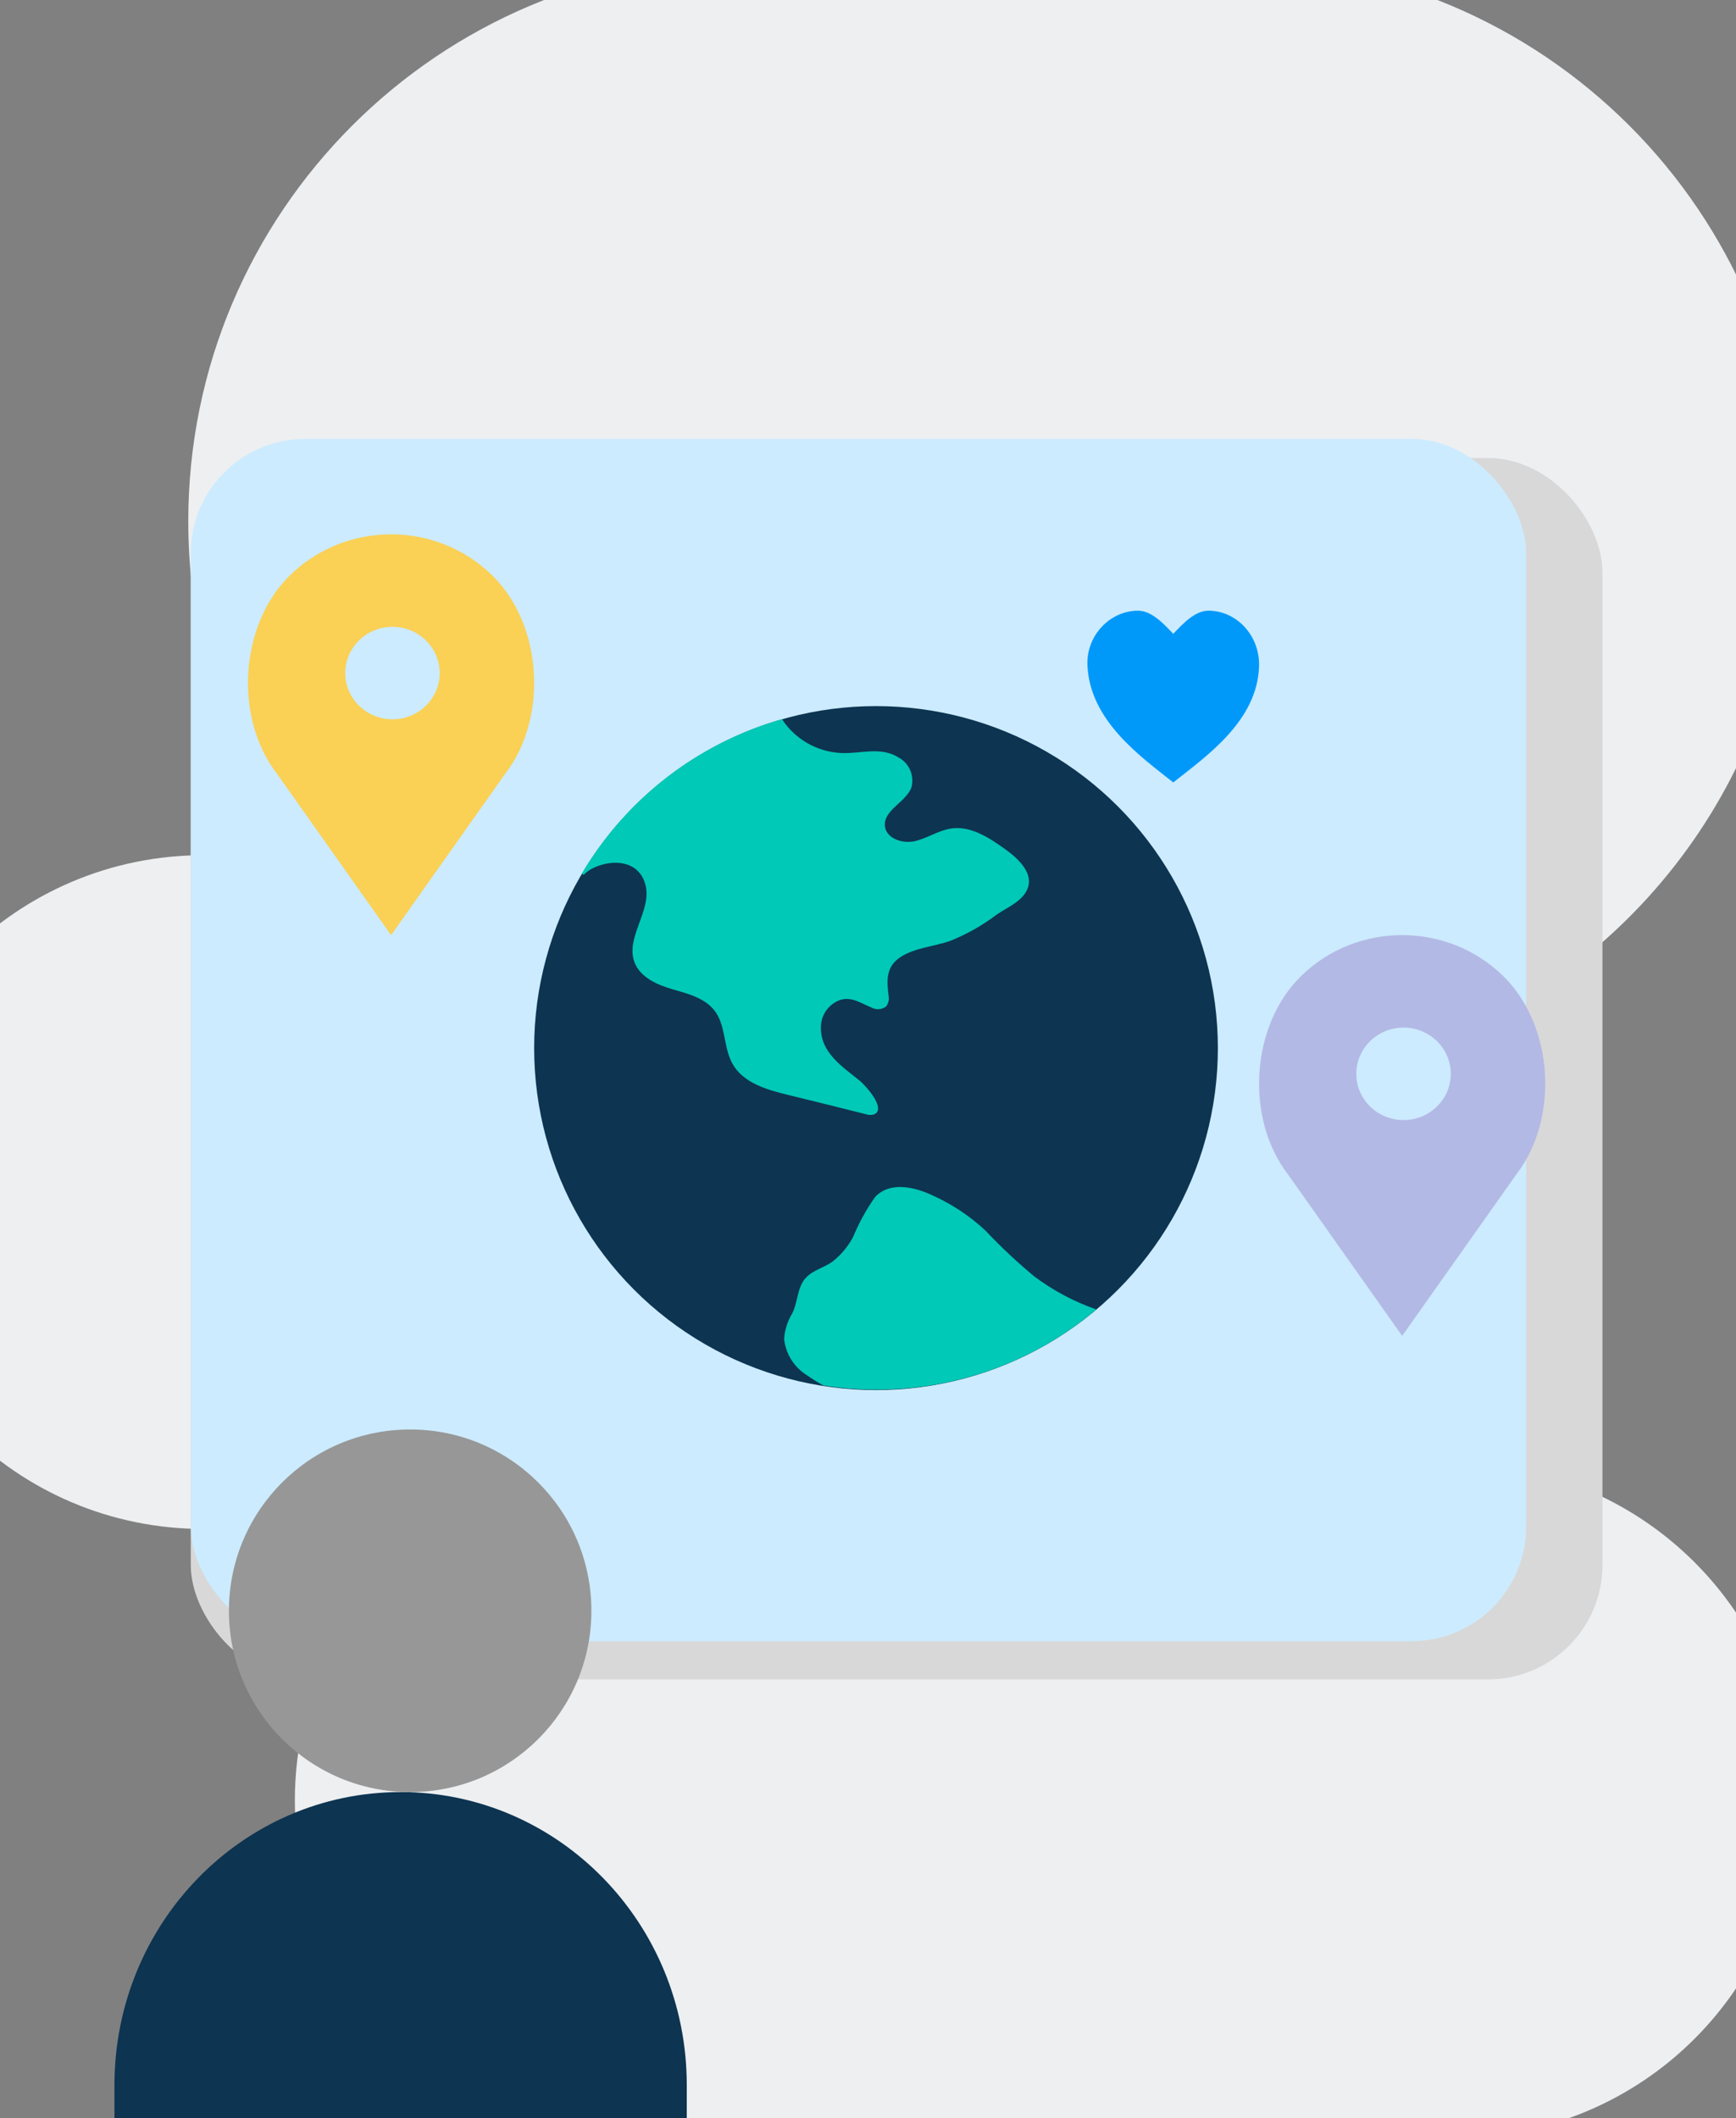 <?xml version="1.0" encoding="UTF-8"?>
<svg width="91px" height="111px" viewBox="0 0 91 111" version="1.1" xmlns="http://www.w3.org/2000/svg" xmlns:xlink="http://www.w3.org/1999/xlink">
    <rect x="0" y="0" width="91" height="111" fill="#808080" stroke="none"/>
    <title>Artboard</title>
    <g id="Artboard" stroke="none" stroke-width="1" fill="none" fill-rule="evenodd">
        <path d="M76.348,-2 C86.097,-2 94,5.903 94,15.652 C94,23.041 89.46,29.37 83.017,32.001 L58.5,32 C52.149,32 47,37.149 47,43.5 C47,49.851 52.149,55 58.5,55 L58.5,55 L75.479,55.001 C75.424,55.119 75.367,55.236 75.31,55.352 C86.248,59.608 94,70.24 94,82.683 C94,98.875 80.875,112 64.683,112 L39.186,112 C22.995,112 9.869,98.875 9.869,82.683 C9.869,76.125 12.023,70.07 15.661,65.186 L10.652,65.187 C0.903,65.187 -7,57.284 -7,47.535 C-7,37.786 0.903,29.883 10.652,29.883 L22.663,29.883 C18.293,26.67 15.456,21.492 15.456,15.652 C15.456,5.903 23.36,-2 33.108,-2 L76.348,-2 Z" id="Combined-Shape" fill="#EDEFF1" transform="translate(43.5, 55) scale(1, -1) translate(-43.5, -55) "></path>
        <g id="Group-3" transform="translate(10, 23)">
            <rect id="Rectangle" fill="#D8D8D8" x="0" y="1" width="74" height="64" rx="6"></rect>
            <rect id="Rectangle" fill="#CCEBFE" x="0" y="0" width="70" height="63" rx="6"></rect>
        </g>
        <g id="mundo" transform="translate(28, 37)" fill-rule="nonzero">
            <circle id="Oval" fill="#0D3451" cx="17.92" cy="17.92" r="17.92"></circle>
            <g id="Group" transform="translate(2.45, 0.63)" fill="#00C9B7">
                <path d="M23.438,8.866 C23.203,9.589 22.356,9.904 21.788,10.3 C21.049,10.86 20.238,11.319 19.378,11.666 C18.519,11.975 17.53,12.018 16.758,12.518 C15.985,13.019 16.029,13.742 16.127,14.545 C16.17,14.745 16.12,14.954 15.992,15.114 C15.764,15.282 15.458,15.299 15.213,15.157 C14.638,14.922 14.132,14.539 13.495,14.805 C12.93,15.052 12.569,15.615 12.58,16.232 C12.58,17.548 13.717,18.271 14.626,19.007 C14.885,19.223 16.059,20.477 15.361,20.768 C15.214,20.808 15.059,20.801 14.916,20.749 C13.569,20.409 12.222,20.076 10.875,19.748 C9.75,19.476 8.508,19.118 7.946,18.111 C7.47,17.258 7.606,16.139 7.031,15.361 C6.525,14.675 5.629,14.446 4.813,14.211 C3.997,13.977 3.114,13.587 2.811,12.796 C2.317,11.493 3.732,10.096 3.386,8.743 C3.058,7.476 1.73,7.371 0.716,7.822 C0.499,7.916 0.302,8.05 0.135,8.218 L0.055,8.137 C2.387,4.2 6.14,1.307 10.541,0.055 C11.23,1.108 12.381,1.767 13.637,1.828 C14.675,1.878 15.707,1.464 16.677,2.075 C17.216,2.383 17.484,3.012 17.332,3.614 C17.048,4.411 15.862,4.807 15.936,5.647 C15.998,6.314 16.869,6.599 17.518,6.444 C18.167,6.29 18.748,5.882 19.415,5.783 C20.453,5.635 21.417,6.277 22.27,6.889 C22.937,7.371 23.688,8.088 23.438,8.866 Z" id="Path"></path>
                <path d="M27.017,30.984 C23.798,33.703 19.719,35.192 15.505,35.186 C14.566,35.187 13.627,35.113 12.7,34.963 C12.406,34.802 12.122,34.624 11.847,34.432 C11.176,34.017 10.735,33.314 10.654,32.529 C10.685,32.059 10.829,31.603 11.075,31.2 C11.378,30.607 11.328,29.841 11.785,29.334 C12.175,28.908 12.774,28.797 13.225,28.451 C13.65,28.107 14.003,27.683 14.263,27.202 C14.57,26.457 14.96,25.748 15.425,25.089 C16.228,24.242 17.557,24.588 18.471,25.027 C19.475,25.482 20.398,26.098 21.203,26.85 C22.007,27.703 22.864,28.506 23.767,29.254 C24.754,29.995 25.851,30.579 27.017,30.984 Z" id="Path"></path>
            </g>
        </g>
        <path d="M25.803,30.15 L25.803,30.15 C22.875,27.283 18.126,27.283 15.197,30.15 L15.197,30.15 C12.557,32.733 12.261,37.596 14.5,40.519 L20.5,49 L26.5,40.519 C28.739,37.596 28.442,32.733 25.803,30.15 Z M20.573,37.692 C19.206,37.692 18.097,36.607 18.097,35.269 C18.097,33.931 19.206,32.846 20.573,32.846 C21.94,32.846 23.049,33.931 23.049,35.269 C23.049,36.607 21.94,37.692 20.573,37.692 Z" id="Shape" fill="#FAD055" fill-rule="nonzero"></path>
        <path d="M78.803,51.15 L78.803,51.15 C75.875,48.283 71.126,48.283 68.197,51.15 L68.197,51.15 C65.557,53.733 65.261,58.596 67.5,61.519 L73.5,70 L79.5,61.519 C81.739,58.596 81.442,53.733 78.803,51.15 Z M73.573,58.692 C72.206,58.692 71.097,57.607 71.097,56.269 C71.097,54.931 72.206,53.846 73.573,53.846 C74.94,53.846 76.049,54.931 76.049,56.269 C76.049,57.607 74.94,58.692 73.573,58.692 Z" id="Shape" fill="#B3B9E5" fill-rule="nonzero"></path>
        <g id="Group-33" transform="translate(6, 74)">
            <path d="M15,50.905 C17.757,50.905 22.757,50.905 30,50.905 C30,43.303 30,38.087 30,35.257 C30,26.778 23.284,19.905 15,19.905 C6.716,19.905 0,26.778 0,35.257 C0,37.951 0,43.167 0,50.905 C7.11,50.905 12.11,50.905 15,50.905 Z" id="Oval" fill="#0D3451"></path>
            <circle id="Oval" fill="#979797" cx="15.5" cy="10.405" r="9.5"></circle>
        </g>
        <path d="M57.004,34.893 C56.922,33.297 58.192,32 59.658,32 C60.374,32 61.024,32.711 61.501,33.213 C61.979,32.711 62.629,32 63.345,32 C64.811,32 66.04,33.296 65.999,34.893 C65.925,37.759 63.271,39.601 61.501,41 C59.732,39.601 57.15,37.759 57.004,34.893 Z" id="Path" fill="#0099FA"></path>
    </g>
</svg>